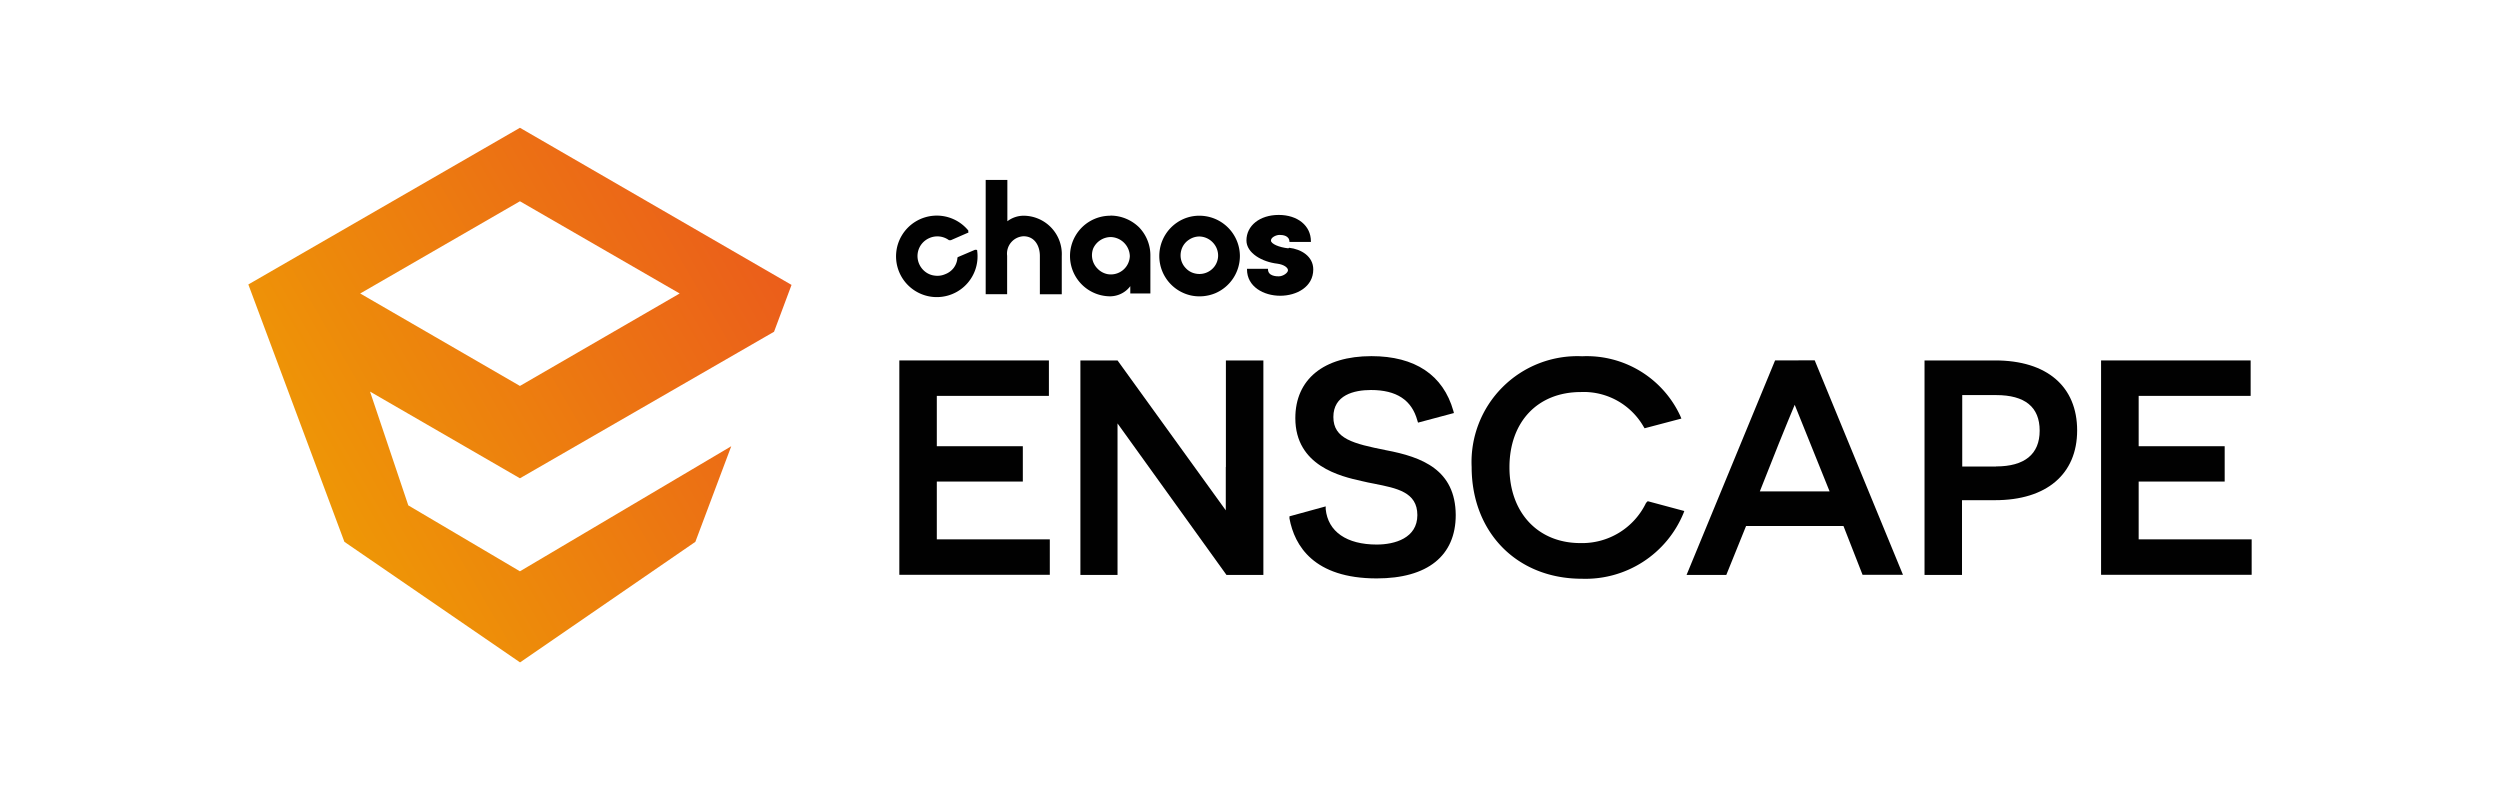 <svg xmlns="http://www.w3.org/2000/svg" xmlns:xlink="http://www.w3.org/1999/xlink" viewBox="0 0 221.47 70"><defs><linearGradient id="b546984d-f811-4ac4-b5eb-379a6b73d075" x1="118.19" y1="123.97" x2="119.32" y2="123.97" gradientTransform="matrix(-34.98, 20.2, 20.2, 34.98, 1698.93, -6701.96)" gradientUnits="userSpaceOnUse"><stop offset="0" stop-color="#eb5d1b"></stop><stop offset="0.01" stop-color="#eb5d1b"></stop><stop offset="1" stop-color="#ee9606"></stop></linearGradient></defs><g id="b5e3e718-9849-4309-8b10-2b2595db7e61" data-name="Enscape"><path d="M114.13,22c-.83-.09-1.54-.4-1.54-.69s.47-.5.76-.5.88.06.88.62v0l0,0,0,0h1.84l.06,0,0-.06c0-1.37-1.17-2.33-2.85-2.33s-2.86.95-2.86,2.26c0,1.13,1.41,1.91,2.75,2.06.58.08.93.35.93.58s-.43.54-.82.54c-.16,0-.95,0-.95-.62l0-.05,0,0h-1.86l0,0v.06c0,1.53,1.48,2.33,2.94,2.33s2.93-.79,2.93-2.33c0-1.17-1.08-1.8-2.14-1.92" fill="#010101"></path><path d="M90.69,19.11a2.39,2.39,0,0,0-1.45.49V16l0-.06-.06,0H87.38l-.06,0,0,.06V26l0,.06.06,0h1.78l.06,0,0-.06V22.66a1.54,1.54,0,0,1,1.45-1.73c1,0,1.45.87,1.45,1.74V26l0,.07.07,0H94l.06,0,0-.07V22.68A3.4,3.4,0,0,0,90.69,19.11Z" fill="#010101"></path><path d="M100.09,22.68a1.68,1.68,0,0,1-2,1.6,1.67,1.67,0,0,1-.85-.47A1.68,1.68,0,0,1,96.85,22a1.72,1.72,0,0,1,1.55-1,1.74,1.74,0,0,1,1.69,1.74Zm-1.73-3.57a3.57,3.57,0,1,0,0,7.14,2.27,2.27,0,0,0,1-.25,2.2,2.2,0,0,0,.77-.65V26l0,0h1.72l.06,0,0-.06V22.68a3.58,3.58,0,0,0-1-2.54,3.66,3.66,0,0,0-1.17-.77,3.6,3.6,0,0,0-1.37-.27" fill="#010101"></path><path d="M107.91,22.68a1.63,1.63,0,0,1-.31.91,1.67,1.67,0,0,1-1.72.64,1.57,1.57,0,0,1-.83-.47,1.62,1.62,0,0,1-.44-.85,1.72,1.72,0,0,1,.11-.95,1.63,1.63,0,0,1,.62-.73,1.65,1.65,0,0,1,.91-.28,1.69,1.69,0,0,1,1.19.53A1.67,1.67,0,0,1,107.91,22.68Zm-1.66-3.57a3.49,3.49,0,0,0-2,.62,3.58,3.58,0,0,0,1.33,6.46,3.66,3.66,0,0,0,2.07-.21,3.59,3.59,0,0,0,2.19-3.3,3.59,3.59,0,0,0-3.61-3.57Z" fill="#010101"></path><path d="M83.73,24.29a1.7,1.7,0,0,1-.89.13A1.66,1.66,0,0,1,82,24.1a1.78,1.78,0,0,1-.57-.71,1.74,1.74,0,0,1,.19-1.74,1.77,1.77,0,0,1,.71-.56,1.74,1.74,0,0,1,1.74.19l.08,0h.08l1.49-.65.06,0,0-.07v-.07l0-.07a3.61,3.61,0,1,0,.79,1.83l0-.07-.06-.05-.07,0-.07,0-1.5.64-.06.06,0,.08a1.68,1.68,0,0,1-.33.83A1.7,1.7,0,0,1,83.73,24.29Z" fill="#010101"></path><polygon points="82.99 42.66 90.61 42.66 90.61 39.53 82.99 39.53 82.99 35.07 92.92 35.07 92.92 31.93 79.67 31.93 79.67 50.92 93 50.92 93 47.78 82.99 47.78 82.99 42.66" fill="#010101"></polygon><path d="M108.59,41.37c0,1.1,0,2.45,0,3.84L99,31.93H95.71v19H99V41.51c0-1.55,0-3,0-4l9.65,13.42h3.27v-19h-3.32v9.44Z" fill="#010101"></path><path d="M122.77,39.88c-2.88-.58-4.65-1-4.65-2.94s1.82-2.39,3.33-2.39c2.26,0,3.61.88,4.11,2.7l.06.19,3.18-.85-.05-.19c-.9-3.18-3.4-4.85-7.26-4.85-4.22,0-6.74,2.05-6.74,5.49,0,4.23,4,5.16,5.9,5.58.35.09.73.16,1.09.23,2,.4,3.82.74,3.82,2.78s-2,2.61-3.6,2.61c-2.66,0-4.32-1.14-4.52-3.14l0-.24-3.21.88,0,.19c.45,2.42,2.16,5.31,7.73,5.31,4.5,0,7-2,7-5.62C128.93,41.62,126,40.49,122.77,39.88Z" fill="#010101"></path><path d="M145.82,44.55A6.28,6.28,0,0,1,140,48.11c-3.76,0-6.28-2.7-6.28-6.71s2.48-6.67,6.33-6.67a6.1,6.1,0,0,1,3.21.76,6.16,6.16,0,0,1,2.35,2.32l.08.13,3.26-.86-.09-.22a9.13,9.13,0,0,0-8.7-5.3,9.38,9.38,0,0,0-9.79,9.81c0,5.78,4,9.9,9.76,9.9a9.39,9.39,0,0,0,9-5.79l.08-.21-3.24-.87Z" fill="#010101"></path><path d="M157.25,31.93l-7.84,19h3.52l1.75-4.33h8.63L165,50.92h3.58l-7.82-19Zm4.83,11.6H155.9l1.67-4.21c.53-1.32,1.15-2.82,1.42-3.46.19.46.56,1.38.89,2.21Z" fill="#010101"></path><path d="M176.75,31.93h-6.26v19h3.32V44.31h2.94c4.55,0,7.26-2.31,7.26-6.18S181.36,31.93,176.75,31.93Zm.08,9.4h-3V35h3c2.56,0,3.86,1.06,3.86,3.15s-1.34,3.17-3.86,3.17Z" fill="#010101"></path><polygon points="189.46 47.78 189.46 42.66 197.08 42.66 197.08 39.53 189.46 39.53 189.46 35.07 199.38 35.07 199.38 31.93 186.13 31.93 186.13 50.92 199.47 50.92 199.47 47.78 189.46 47.78" fill="#010101"></polygon><path d="M46.06,11.32,22,25.2,30.51,48,46.07,58.68,61.6,48l3.18-8.47L46.06,50.61l-9.89-5.84L32.78,34.69l13.28,7.68L67.84,29.81l.73-.42,1.55-4.15Zm0,22.87L31.91,26l14.15-8.17L60.21,26Z" fill="url(#b546984d-f811-4ac4-b5eb-379a6b73d075)"></path></g></svg>